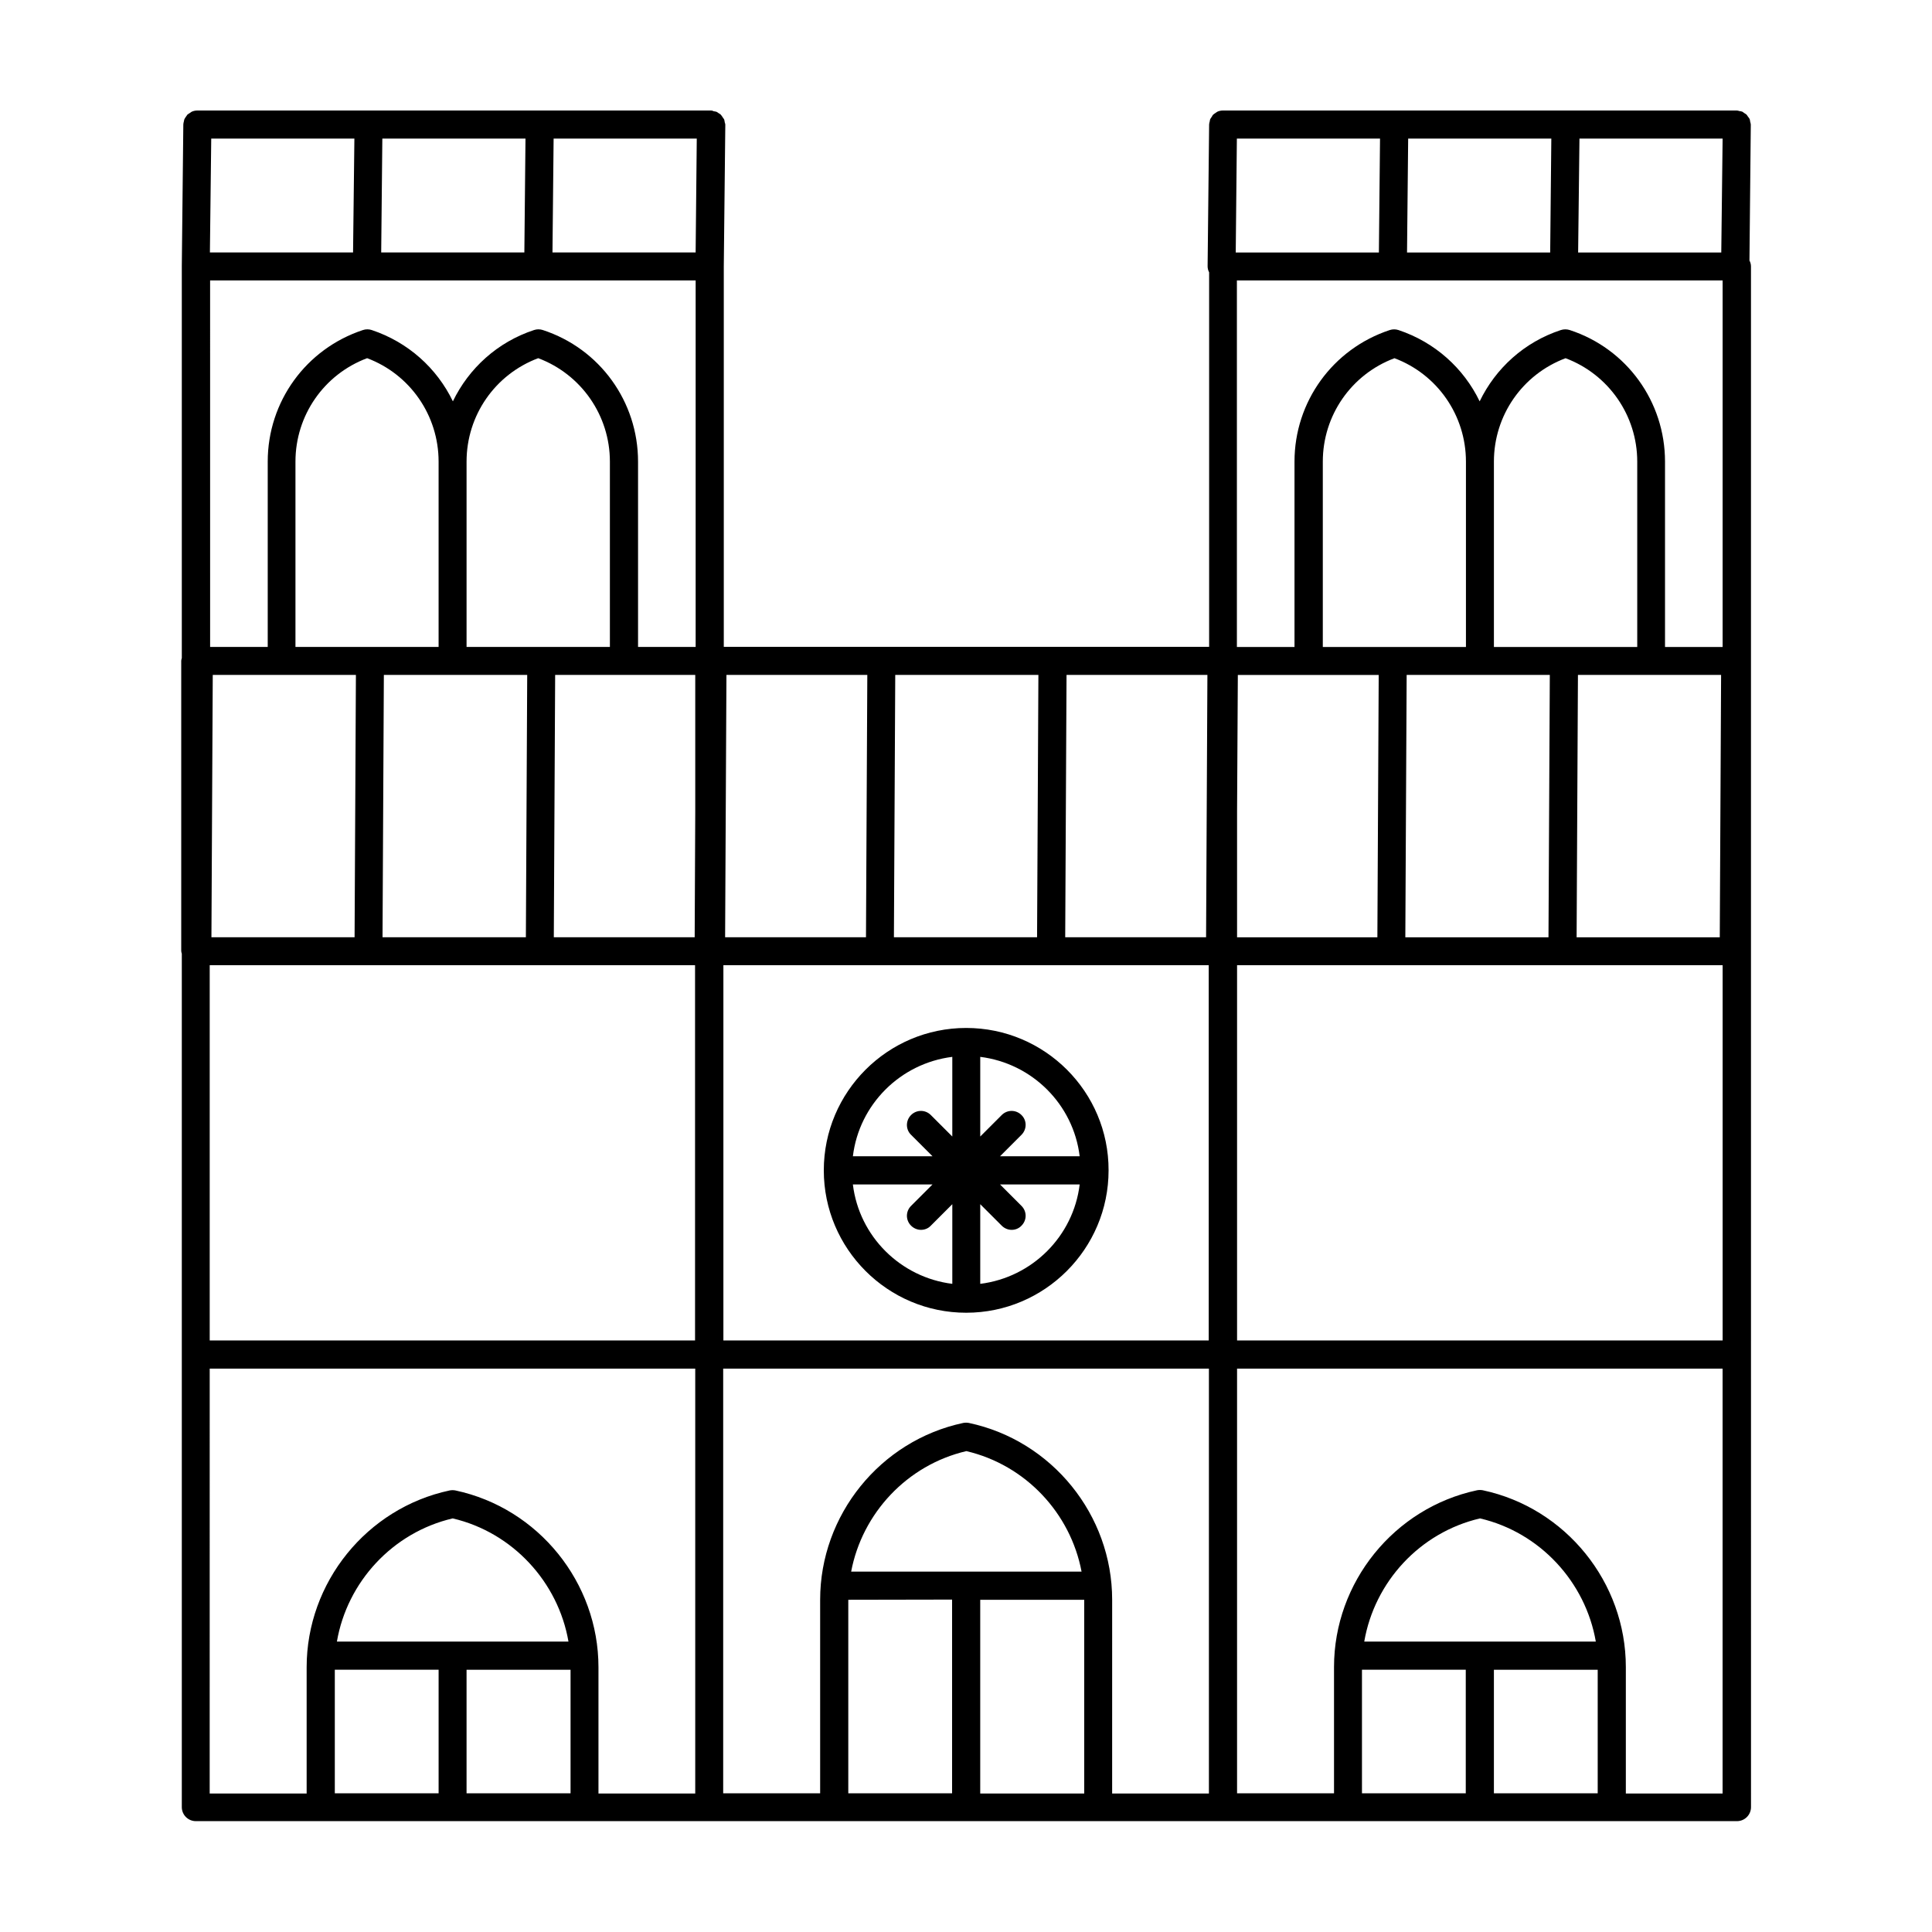 <?xml version="1.0" encoding="UTF-8"?>
<!-- Uploaded to: ICON Repo, www.iconrepo.com, Generator: ICON Repo Mixer Tools -->
<svg fill="#000000" width="800px" height="800px" version="1.1" viewBox="144 144 512 512" xmlns="http://www.w3.org/2000/svg">
 <g>
  <path d="m400.05 416.42c-20.809 0-37.734 16.93-37.734 37.734 0 20.809 16.93 37.734 37.734 37.734 20.809 0 37.734-16.93 37.734-37.734 0.051-20.805-16.879-37.734-37.734-37.734zm30.074 34.008h-21.109l5.691-5.691c1.461-1.461 1.461-3.828 0-5.238-1.461-1.461-3.777-1.461-5.238 0l-5.691 5.691v-21.109c13.754 1.711 24.688 12.594 26.348 26.348zm-33.754-26.348v21.109l-5.691-5.691c-1.461-1.461-3.777-1.461-5.238 0-1.461 1.461-1.461 3.828 0 5.238l5.691 5.691h-21.109c1.66-13.754 12.594-24.637 26.348-26.348zm-26.348 33.805h21.109l-5.691 5.691c-1.461 1.461-1.461 3.777 0 5.238 0.707 0.707 1.664 1.109 2.621 1.109s1.914-0.352 2.621-1.109l5.691-5.691v21.109c-13.758-1.711-24.691-12.594-26.352-26.348zm33.754 26.348v-21.109l5.691 5.691c0.707 0.707 1.664 1.109 2.621 1.109 0.957 0 1.914-0.352 2.621-1.109 1.461-1.461 1.461-3.777 0-5.238l-5.691-5.691h21.109c-1.664 13.754-12.598 24.637-26.352 26.348z"/>
  <path d="m607.97 177.01c0-0.301-0.102-0.504-0.152-0.754-0.051-0.25-0.051-0.504-0.152-0.707-0.102-0.25-0.301-0.453-0.453-0.656-0.102-0.152-0.203-0.352-0.352-0.504-0.203-0.203-0.453-0.301-0.656-0.453-0.152-0.102-0.301-0.25-0.504-0.352-0.25-0.102-0.504-0.102-0.754-0.152-0.203-0.047-0.402-0.148-0.656-0.148h-45.344-0.051-90.734-0.051c-0.504 0-1.008 0.102-1.461 0.301-0.203 0.102-0.301 0.203-0.453 0.301-0.203 0.152-0.504 0.305-0.707 0.508-0.152 0.152-0.25 0.352-0.352 0.555-0.152 0.203-0.301 0.402-0.402 0.605-0.102 0.203-0.102 0.453-0.152 0.656-0.051 0.25-0.152 0.504-0.152 0.754l-0.402 37.586c0 0.605 0.152 1.16 0.402 1.613v99.25h-128.62v-100.76l0.402-37.586c0-0.25-0.102-0.453-0.152-0.656-0.051-0.25-0.051-0.504-0.152-0.754-0.102-0.203-0.25-0.352-0.352-0.504-0.152-0.203-0.25-0.453-0.453-0.656-0.195-0.254-0.398-0.355-0.598-0.457-0.203-0.152-0.402-0.301-0.605-0.402-0.25-0.102-0.504-0.102-0.754-0.152-0.203-0.098-0.453-0.199-0.656-0.199h-136.13-0.051c-0.504 0-1.008 0.102-1.461 0.301-0.152 0.051-0.301 0.203-0.453 0.305-0.25 0.152-0.504 0.301-0.754 0.504-0.102 0.098-0.152 0.301-0.305 0.453-0.152 0.25-0.352 0.453-0.453 0.703-0.102 0.203-0.102 0.402-0.152 0.605-0.051 0.25-0.152 0.504-0.152 0.805l-0.402 37.586v103.84c-0.051 0.25-0.152 0.453-0.152 0.707v76.934c0 0.25 0.102 0.504 0.152 0.707v226.16c0 2.066 1.664 3.727 3.727 3.727h408.4c2.066 0 3.727-1.664 3.727-3.727l-0.008-226.77v-181.52c0-0.555-0.152-1.109-0.402-1.562l0.355-36.023v0zm-91.543 215.38 0.352-69.527h37.938l-0.352 69.527zm-44.59 0v-33.352l0.203-36.172h37.332l-0.352 69.527zm41.215-174.07h87.461v97.133h-15.266v-49.121c0-15.871-10.125-29.926-25.242-34.863-0.754-0.25-1.613-0.25-2.367 0-9.672 3.176-17.281 10.125-21.512 18.895-4.231-8.766-11.84-15.668-21.512-18.895-0.754-0.25-1.562-0.25-2.316 0-15.113 4.988-25.242 18.992-25.242 34.863v49.121h-15.266v-97.133zm45.441 97.137h-18.59v-49.121c0-12.242 7.559-23.125 18.992-27.406 11.387 4.281 18.992 15.164 18.992 27.406v49.121zm-45.344 0h-18.59v-49.121c0-12.242 7.559-23.125 18.992-27.406 11.387 4.281 18.941 15.164 18.941 27.406v49.121zm49.023 7.406h37.938l-0.352 69.527h-37.938zm37.984-111.95h-37.934l0.352-30.18h37.938zm-45.34 0h-37.938l0.301-30.18h37.938zm-45.395 0h-37.938l0.301-30.18h37.938zm-45.797 181.47h-37.332l0.352-69.527h37.332zm-44.789 0h-37.938l0.352-69.527h37.938zm-45.34 0h-37.332l0.352-69.527h37.332zm-128.12 0 0.352-69.527 18.238 0.004h19.75l-0.352 69.527zm-45.344 0 0.352-69.527h37.938l-0.352 69.527zm41.215-174.07h87.109v97.133h-15.266v-49.121c0-15.871-10.125-29.926-25.242-34.863-0.754-0.25-1.562-0.25-2.316 0-9.672 3.176-17.281 10.125-21.512 18.895-4.231-8.766-11.84-15.668-21.512-18.895-0.754-0.25-1.562-0.25-2.316 0-15.113 4.988-25.242 18.992-25.242 34.863v49.121h-15.266l-0.004-97.133zm46.199 97.137h-19.801v-49.121c0-12.242 7.559-23.125 18.992-27.406 11.387 4.281 18.992 15.164 18.992 27.406v49.121zm-45.344 0h-19.801v-49.121c0-12.242 7.559-23.125 18.992-27.406 11.387 4.281 18.941 15.164 18.941 27.406v49.121zm49.02 7.406h37.129v36.172l-0.152 33.352h-37.332zm37.23-111.95h-37.938l0.301-30.18h37.938zm-45.391 0h-37.938l0.301-30.18h37.938zm-45.395 0h-37.938l0.352-30.18h37.938zm-37.988 188.88h128.62v99.453h-128.62zm136.13 0h128.62v99.453h-128.62zm136.13 0h128.68v99.453h-128.68zm-272.26 106.91h128.67v112.6h-25.645v-33.453c0-22.469-15.922-42.168-37.887-46.855-0.504-0.102-1.059-0.102-1.562 0-21.965 4.684-37.887 24.383-37.887 46.855v33.453h-25.695zm33.707 72.344c2.719-15.82 14.762-28.918 30.684-32.648 15.922 3.727 27.961 16.879 30.684 32.648zm-0.605 7.457h0.102 27.457v32.746h-27.508v-32.746zm34.965 32.75v-32.746h27.559v32.746zm68.062-112.55h128.67v112.6h-25.645l0.004-51.34c0-22.469-15.922-42.168-37.938-46.855-0.504-0.102-1.059-0.102-1.562 0-21.965 4.684-37.887 24.383-37.887 46.855v51.289h-25.695v-112.55zm33.859 53.805c2.922-15.469 14.812-28.266 30.531-31.941 15.719 3.68 27.609 16.473 30.531 31.941zm-0.758 7.457 27.508-0.051v51.34h-27.508zm34.965 51.289v-51.289h27.559v0.051 51.289h-27.559zm101.77-40.207c2.719-15.82 14.711-28.918 30.684-32.648 15.922 3.727 27.961 16.879 30.684 32.648zm-0.605 7.457h27.508v32.746h-27.508zm34.965 32.75v-32.746h27.508v32.746zm34.965 0v-33.453c0-22.469-15.922-42.168-37.887-46.855-0.504-0.102-1.059-0.102-1.562 0-21.965 4.684-37.887 24.383-37.887 46.855v33.453h-25.695v-112.55h128.67v112.6h-25.641z"/>
 </g>
</svg>